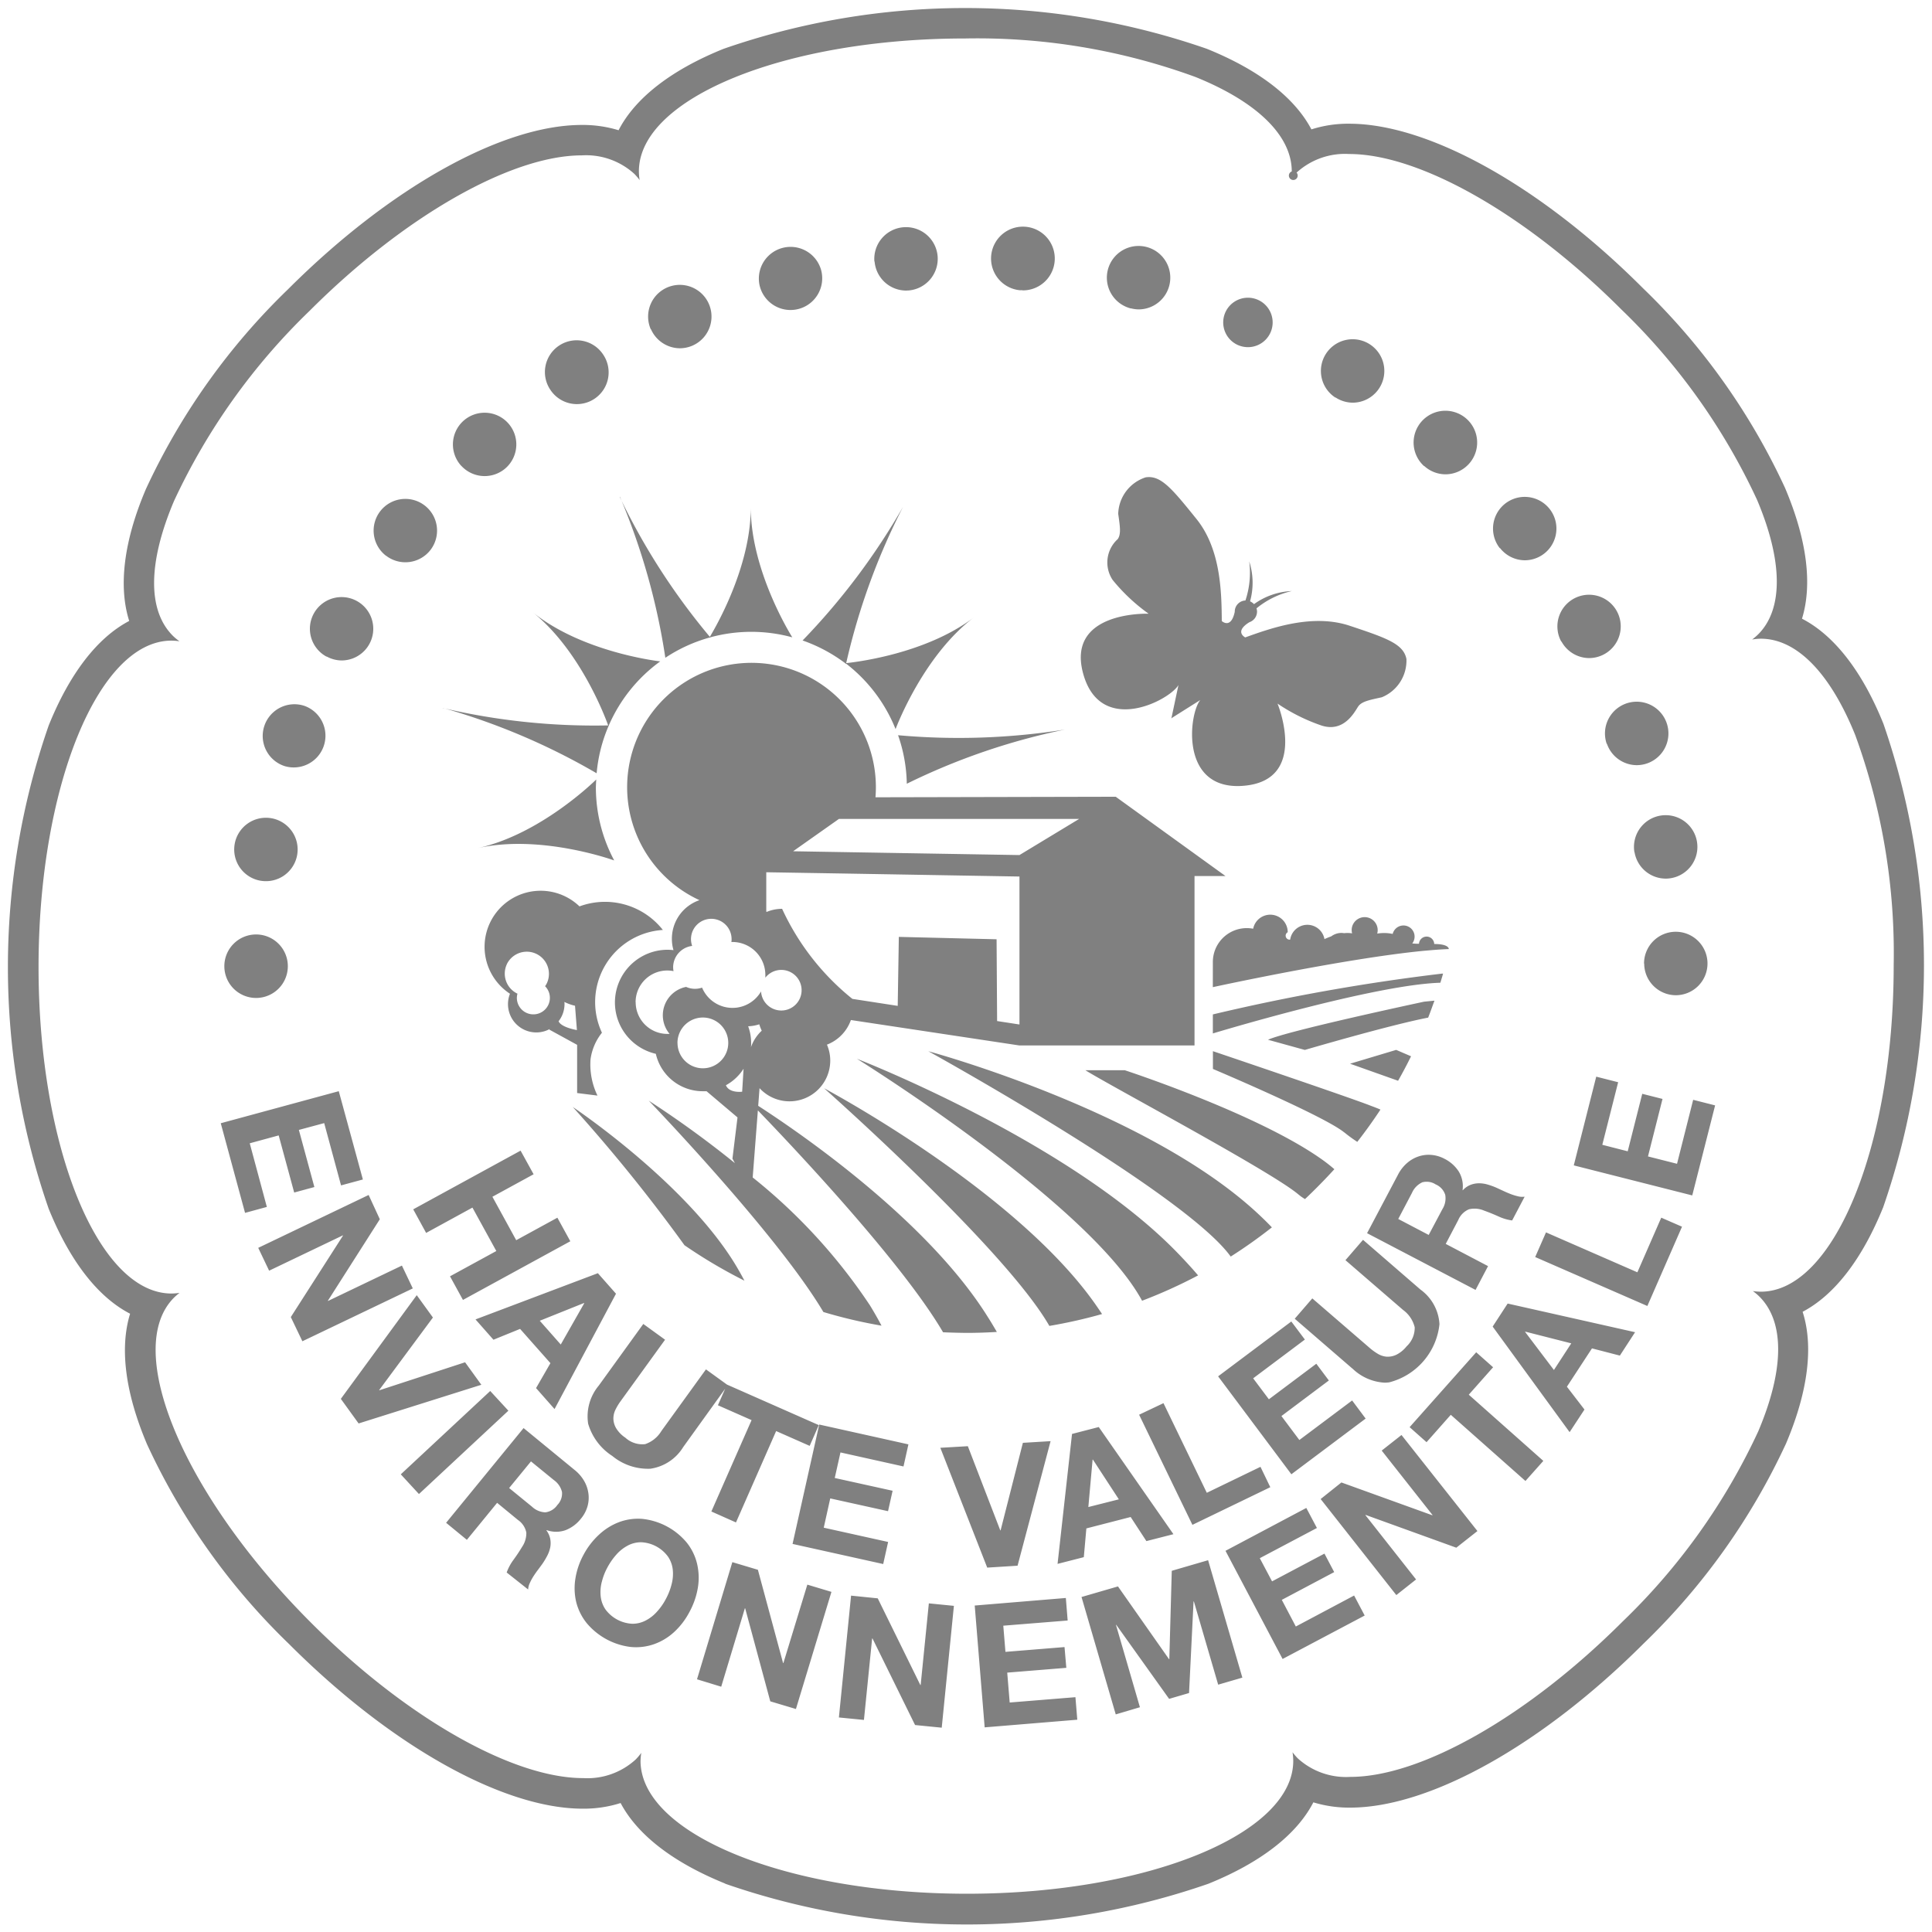<svg xmlns="http://www.w3.org/2000/svg" width="120.98" height="121.001" viewBox="0 0 120.98 121.001">
  <path id="Union_11" data-name="Union 11" d="M2697.909,6980.447c-3.268-1.321-5.5-3.062-6.547-5.043a7.64,7.64,0,0,1-2.366.354c-5.005,0-12.043-3.954-18.394-10.309a41.622,41.622,0,0,1-8.891-12.5c-1.376-3.241-1.724-6.04-1.064-8.185-2-1.03-3.764-3.277-5.1-6.577a46.111,46.111,0,0,1,0-30.253c1.32-3.273,3.06-5.51,5.044-6.551-.682-2.146-.352-4.987,1.05-8.268a41.754,41.754,0,0,1,8.894-12.5c6.351-6.347,13.389-10.291,18.4-10.291a7.7,7.7,0,0,1,2.3.331c1.029-2,3.277-3.77,6.581-5.1a46.106,46.106,0,0,1,30.252,0c3.272,1.321,5.506,3.062,6.551,5.047a7.538,7.538,0,0,1,2.368-.355c5,0,12.047,3.945,18.394,10.3a41.618,41.618,0,0,1,8.894,12.5c1.377,3.248,1.726,6.048,1.064,8.195,2,1.029,3.771,3.279,5.1,6.582a46.272,46.272,0,0,1-.014,30.268c-1.323,3.272-3.063,5.508-5.047,6.551.692,2.147.35,4.979-1.043,8.26a41.738,41.738,0,0,1-8.9,12.5c-6.348,6.346-13.387,10.289-18.394,10.289a7.713,7.713,0,0,1-2.3-.331c-1.03,2-3.277,3.766-6.579,5.1a46.129,46.129,0,0,1-30.255-.005Zm-5.3-7.693c0,4.591,9.171,8.33,20.441,8.33s20.432-3.733,20.432-8.319a3.734,3.734,0,0,0-.045-.542,3.885,3.885,0,0,0,.323.379,4.482,4.482,0,0,0,3.3,1.165c4.441,0,11.132-3.818,17.047-9.729a39.636,39.636,0,0,0,8.489-11.9c1.639-3.857,1.668-6.856.081-8.442a3.347,3.347,0,0,0-.417-.351,3.545,3.545,0,0,0,.5.039c4.588,0,8.324-9.169,8.321-20.444a39.822,39.822,0,0,0-2.41-14.417c-1.568-3.881-3.666-6.028-5.911-6.028a3.482,3.482,0,0,0-.543.051,3.737,3.737,0,0,0,.38-.326c1.588-1.586,1.542-4.618-.081-8.441a39.766,39.766,0,0,0-8.487-11.9c-5.911-5.92-12.6-9.735-17.045-9.735a4.493,4.493,0,0,0-3.295,1.166.276.276,0,1,1-.3-.074c0-2.243-2.173-4.355-6.025-5.913a39.778,39.778,0,0,0-14.418-2.414c-11.272,0-20.439,3.733-20.439,8.321a3.553,3.553,0,0,0,.047.547,4.069,4.069,0,0,0-.324-.382,4.49,4.49,0,0,0-3.295-1.166c-4.441,0-11.134,3.82-17.046,9.733a39.915,39.915,0,0,0-8.488,11.9c-1.64,3.859-1.668,6.855-.084,8.443a3.447,3.447,0,0,0,.421.351,3.7,3.7,0,0,0-.5-.041c-4.59,0-8.324,9.171-8.324,20.441s3.735,20.443,8.324,20.443a3.822,3.822,0,0,0,.506-.04,3.531,3.531,0,0,0-.35.3c-3.237,3.246.6,12.371,8.573,20.343,5.915,5.925,12.606,9.741,17.047,9.741a4.476,4.476,0,0,0,3.293-1.167,3.8,3.8,0,0,0,.35-.415A3.355,3.355,0,0,0,2692.611,6972.753Zm17.192-2.234-2.666-5.42h-.023l-.513,5.1-1.568-.154.762-7.629,1.67.17,2.667,5.426h.021l.512-5.112,1.569.156-.762,7.629Zm3.735-7.483,5.706-.473.114,1.411-4.031.324.135,1.639,3.7-.3.112,1.3-3.7.3.154,1.872,4.117-.334.116,1.411-5.8.479Zm6.688-.534,2.282-.663,3.195,4.553h.021l.153-5.531,2.275-.663,2.145,7.352-1.514.441-1.521-5.212h-.021l-.282,5.736-1.248.365-3.309-4.634h-.019l1.5,5.158-1.514.449Zm-19.49,6.533-1.572-5.825h-.019l-1.481,4.909-1.516-.464,2.213-7.336,1.6.479,1.577,5.841h.019l1.5-4.912,1.509.454-2.224,7.334Zm28.506-9.425,5.06-2.685.664,1.255-3.577,1.891.768,1.451,3.281-1.737.61,1.157-3.281,1.739.878,1.668,3.65-1.94.662,1.253-5.14,2.72Zm-37.19,6.027a4.256,4.256,0,0,1-2.818-1.509,3.444,3.444,0,0,1-.648-1.3,3.766,3.766,0,0,1-.056-1.462,4.628,4.628,0,0,1,.508-1.5,4.72,4.72,0,0,1,.981-1.274,3.835,3.835,0,0,1,1.256-.782,3.4,3.4,0,0,1,1.449-.2,4.189,4.189,0,0,1,2.793,1.5,3.384,3.384,0,0,1,.636,1.313,3.834,3.834,0,0,1,.051,1.481,4.8,4.8,0,0,1-.524,1.525,4.6,4.6,0,0,1-.953,1.256,3.672,3.672,0,0,1-1.246.762,3.429,3.429,0,0,1-1.154.2C2692.237,6965.647,2692.145,6965.644,2692.052,6965.636Zm-.252-6.349a2.509,2.509,0,0,0-.715.573,4.133,4.133,0,0,0-.557.808,3.733,3.733,0,0,0-.338.875l-.005.012a2.554,2.554,0,0,0-.07.892,1.822,1.822,0,0,0,.291.818,2.221,2.221,0,0,0,1.7.912,1.789,1.789,0,0,0,.843-.212,2.45,2.45,0,0,0,.7-.554,3.771,3.771,0,0,0,.542-.774,3.983,3.983,0,0,0,.361-.915,2.568,2.568,0,0,0,.081-.909,1.815,1.815,0,0,0-.291-.826,2.2,2.2,0,0,0-1.7-.915A1.792,1.792,0,0,0,2691.8,6959.287Zm43.4-2.921,1.3-1.038,5.69,2.054.016-.014-3.183-4.036,1.239-.976,4.755,6.015-1.323,1.042-5.675-2.052-.016.014,3.172,4.027-1.237.978Zm-50.97,4.6a3.048,3.048,0,0,1,.417-.781q.3-.41.538-.808a1.535,1.535,0,0,0,.275-.91,1.255,1.255,0,0,0-.529-.794l-1.3-1.069-1.894,2.317-1.3-1.067,4.851-5.931,3.195,2.622a2.472,2.472,0,0,1,.612.715,2.117,2.117,0,0,1,.258.8,1.961,1.961,0,0,1-.075.806,2.112,2.112,0,0,1-.4.731,2.267,2.267,0,0,1-.953.715,1.759,1.759,0,0,1-1.192,0l-.014.018a1.325,1.325,0,0,1,.238.531,1.434,1.434,0,0,1,0,.534,1.974,1.974,0,0,1-.191.529,4.684,4.684,0,0,1-.3.5l-.254.345c-.1.131-.2.27-.291.412a3.21,3.21,0,0,0-.238.435,1.1,1.1,0,0,0-.11.414Zm.154-5.289,1.432,1.169a1.283,1.283,0,0,0,.836.353,1.073,1.073,0,0,0,.754-.464,1.025,1.025,0,0,0,.287-.812,1.284,1.284,0,0,0-.512-.747l-1.43-1.167Zm27-2.52,1.723-.1,2.031,5.27h.021l1.395-5.481,1.735-.105-2.068,7.8-1.9.119Zm-9.253,6.02,1.67-7.476,5.585,1.242-.308,1.383-3.947-.878-.358,1.6,3.623.8-.286,1.279-3.619-.8-.407,1.833,4.031.894-.308,1.382Zm17.5-6.887,1.674-.433,4.676,6.71-1.693.433-.985-1.509-2.774.715-.16,1.8-1.644.421Zm1.022,4.577,1.91-.482-1.623-2.487h-.021Zm3.179-5.781,1.526-.724,2.713,5.613,3.361-1.626.615,1.276-4.877,2.357Zm-26.785,6.06,2.518-5.722-2.108-.93.455-1.036-2.629,3.655a2.89,2.89,0,0,1-2.057,1.355,3.512,3.512,0,0,1-2.384-.8,3.61,3.61,0,0,1-1.511-2.019,3.01,3.01,0,0,1,.664-2.385l2.79-3.861,1.363.987-2.792,3.859a3.5,3.5,0,0,0-.316.527,1.257,1.257,0,0,0-.128.563,1.227,1.227,0,0,0,.167.584,1.89,1.89,0,0,0,.58.6,1.576,1.576,0,0,0,1.244.405,1.9,1.9,0,0,0,1.015-.822l2.79-3.859,1.316.952,0,0,5.75,2.538-.571,1.3-2.1-.927-2.515,5.722Zm-19.448-2.327,5.6-5.219,1.137,1.234-5.6,5.219Zm65.75-3.728-1.518,1.715-1.06-.941,4.169-4.69,1.058.939-1.523,1.718,4.669,4.145-1.12,1.258Zm-14.57-2.408,4.583-3.435.85,1.132-3.239,2.427.985,1.313,2.97-2.226.785,1.048-2.97,2.228,1.123,1.5,3.305-2.476.846,1.134-4.651,3.487Zm17.192-3.116.939-1.442,7.979,1.794-.953,1.465-1.746-.452-1.57,2.4,1.1,1.43-.93,1.416Zm2.031.333,1.805,2.385,1.086-1.668-2.879-.733Zm-74.157,4.193,4.753-6.493,1.013,1.4-3.363,4.539v.019l5.377-1.756,1.018,1.409-7.685,2.422Zm12.224-.674.9-1.562-1.9-2.145-1.668.678-1.123-1.272,7.662-2.894,1.135,1.285-3.848,7.222Zm.233-4.217,1.314,1.488,1.469-2.582-.014-.017Zm50.875,2.986-3.6-3.112,1.1-1.274,3.607,3.114a3.5,3.5,0,0,0,.5.359,1.268,1.268,0,0,0,.549.177,1.248,1.248,0,0,0,.6-.118,1.912,1.912,0,0,0,.646-.526,1.581,1.581,0,0,0,.51-1.2,1.9,1.9,0,0,0-.729-1.083l-3.607-3.116,1.1-1.274,3.594,3.112a2.873,2.873,0,0,1,1.193,2.168,4.216,4.216,0,0,1-3.146,3.644,2.187,2.187,0,0,1-.294.02A3.135,3.135,0,0,1,2737.177,6948.185Zm-66.465-3.216,3.267-5.1v-.02l-4.625,2.215-.682-1.43,6.914-3.311.7,1.52-3.251,5.1v.02l4.634-2.219.682,1.43-6.914,3.309Zm40.847.957c-2.553-4.364-9.32-11.539-11.6-13.9l-.324,4.2a35.069,35.069,0,0,1,7.352,8.024c.28.461.515.876.715,1.257a30.878,30.878,0,0,1-3.64-.855c-2.9-4.891-10.936-13.235-10.936-13.235a63.93,63.93,0,0,1,5.394,3.912l-.153-.28.317-2.582-1.938-1.64h-.238a3.016,3.016,0,0,1-2.939-2.343,3.3,3.3,0,0,1,.715-6.516,3.255,3.255,0,0,1,.391.024,2.483,2.483,0,0,1-.1-.715,2.553,2.553,0,0,1,1.726-2.415,7.788,7.788,0,1,1,11.048-7.071c0,.212-.009.422-.026.629l15.045-.033,6.875,4.966H2727.3v10.608h-10.965l-10.553-1.593a2.564,2.564,0,0,1-1.5,1.542,2.489,2.489,0,0,1,.207.994,2.55,2.55,0,0,1-4.427,1.731l-.084,1.106c2.527,1.632,10.557,7.112,14.367,13.205.214.333.4.652.577.954-.64.039-1.283.06-1.933.06C2712.515,6945.958,2712.036,6945.947,2711.559,6945.926Zm-13.6-15.47c.217.51,1.016.4,1.016.4l.088-1.437A3.029,3.029,0,0,1,2697.955,6930.457Zm-3.032-2.657a1.59,1.59,0,0,0,1.59,1.591h0a1.589,1.589,0,0,0,1.588-1.588v0a1.59,1.59,0,0,0-3.181,0Zm4.425-1.036a3,3,0,0,1,.186,1.039c0,.091,0,.183-.013.274a2.552,2.552,0,0,1,.677-1.04,2.69,2.69,0,0,1-.154-.4A2.553,2.553,0,0,1,2699.348,6926.764Zm-7.045-1.512a1.987,1.987,0,0,0,1.986,1.987c.047,0,.094,0,.14,0a1.812,1.812,0,0,1,1.032-2.944,1.357,1.357,0,0,0,1,.045,2.065,2.065,0,0,0,3.693.238,1.271,1.271,0,1,0,.27-.862v-.168a2.067,2.067,0,0,0-2.068-2.066h-.061a.635.635,0,0,0,.014-.163,1.271,1.271,0,1,0-2.468.41,1.352,1.352,0,0,0-1.192,1.339,1.377,1.377,0,0,0,.025.24,1.868,1.868,0,0,0-.382-.04A1.984,1.984,0,0,0,2692.3,6925.252Zm22.6-3.94.033,5.121,1.4.215v-9.265l-11.176-.191-4.679-.077v2.4l.009.091a2.5,2.5,0,0,1,.983-.2h0a15.594,15.594,0,0,0,4.4,5.639l2.839.438.07-4.32Zm-12.742-5.511,14.174.238,3.738-2.263h-15.042Zm1.929,14.834s11.906,6.321,16.966,13.484c.161.231.31.447.452.661a31.326,31.326,0,0,1-3.3.743C2715.41,6940.647,2704.092,6930.635,2704.092,6930.635Zm44.54,10.575.677-1.544,5.722,2.5,1.495-3.421,1.3.566-2.17,4.965ZM2706.16,6928.8s13.291,5.15,20.07,12.148c.5.517.93.986,1.293,1.416a31.27,31.27,0,0,1-3.507,1.587C2720.7,6937.831,2706.16,6928.8,2706.16,6928.8Zm-25.481,13.621,2.9-1.583-1.495-2.72-2.9,1.586-.808-1.477,6.723-3.675.815,1.479-2.58,1.409,1.491,2.72,2.578-1.409.81,1.476-6.723,3.673Zm57.426-2.7,1.931-3.654a2.436,2.436,0,0,1,.578-.743,2.11,2.11,0,0,1,.732-.415,1.973,1.973,0,0,1,.8-.088,2.126,2.126,0,0,1,.8.238,2.282,2.282,0,0,1,.9.8,1.777,1.777,0,0,1,.238,1.17h.019a1.3,1.3,0,0,1,.477-.333,1.49,1.49,0,0,1,.524-.1,1.937,1.937,0,0,1,.557.081,4.411,4.411,0,0,1,.55.2l.393.181c.147.07.3.137.461.2a3.316,3.316,0,0,0,.479.151,1.108,1.108,0,0,0,.428.026l-.783,1.489a2.994,2.994,0,0,1-.85-.25q-.46-.207-.9-.364a1.523,1.523,0,0,0-.953-.086,1.254,1.254,0,0,0-.673.676l-.783,1.492,2.65,1.391-.783,1.49Zm3.44-3.177a1.3,1.3,0,0,0-.629.654l-.859,1.633,1.907,1,.859-1.617a1.271,1.271,0,0,0,.177-.891,1.059,1.059,0,0,0-.6-.657,1.022,1.022,0,0,0-.558-.166A1.01,1.01,0,0,0,2741.545,6936.54Zm-46.177,3.94a102.49,102.49,0,0,0-7-8.665s7.389,4.928,10.406,10.252c.128.221.238.426.342.624A31.644,31.644,0,0,1,2695.368,6940.479Zm15.249-12.161s13.587,3.661,20.574,10.1c.361.333.678.643.953.934a31.209,31.209,0,0,1-2.578,1.828C2726.685,6937.187,2710.617,6928.319,2710.617,6928.319Zm-44.293,4.513,7.39-2.007,1.509,5.529-1.367.37-1.055-3.9-1.586.427.971,3.577-1.264.343-.971-3.577-1.812.494,1.071,3.985-1.365.372Zm67.491,4.467c-1.67-1.43-11.84-6.834-13.351-7.788h2.464s8.263,2.7,12.316,5.564a10.048,10.048,0,0,1,.813.636q-.886.97-1.838,1.87A2.631,2.631,0,0,1,2733.814,6937.3Zm17.234-1.828,1.406-5.556,1.372.349-.992,3.918,1.591.407.91-3.6,1.269.321-.91,3.6,1.819.461,1.011-4.006,1.374.349-1.432,5.638Zm-14.374-2.064c-1.265-1.036-8.223-3.975-8.223-3.975v-1.113s8.7,2.942,9.891,3.421c.271.1.463.175.6.238q-.686,1.041-1.451,2.021A9.083,9.083,0,0,1,2736.675,6933.406Zm-48.036-2.466v-3.018l-1.737-.952.019-.037a1.771,1.771,0,0,1-2.487-2.21,3.511,3.511,0,1,1,4.353-5.471,4.613,4.613,0,0,1,5.221,1.476,4.527,4.527,0,0,0-3.815,6.435,3.4,3.4,0,0,0-.715,1.67,4.479,4.479,0,0,0,.435,2.266Zm-.789-5.577a1.762,1.762,0,0,1-.372,1.082c.168.394,1.148.552,1.148.552l-.119-1.524a2.745,2.745,0,0,1-.664-.238C2687.844,6925.278,2687.85,6925.322,2687.85,6925.364Zm-3.61-2.492a1.389,1.389,0,0,0,.664,1.847,1.022,1.022,0,0,0-.039.261v0a1.034,1.034,0,1,0,1.768-.728,1.4,1.4,0,0,0,.117-.2,1.388,1.388,0,0,0-2.511-1.183Zm52.8,6.233,2.888-.866.931.4q-.384.781-.812,1.533Zm-5.138-1.5c1.193-.555,9.775-2.385,9.775-2.385l.648-.064c-.128.347-.256.711-.394,1.062-2.424.468-7.723,2.024-7.723,2.024Zm-3.454-1.587a126.76,126.76,0,0,1,14.342-2.554h.074c-.054.191-.112.378-.17.57-4.192.124-14.246,3.175-14.246,3.175Zm-61.9-3.016a1.987,1.987,0,0,1,1.986-1.991h.005a1.988,1.988,0,1,1-1.991,1.991Zm88.9-.165a1.987,1.987,0,1,1,2,1.979h-.008A1.988,1.988,0,0,1,2755.458,6922.835Zm-27-.138a2.1,2.1,0,0,1,.037-.363,2.125,2.125,0,0,1,2.487-1.684,1.092,1.092,0,0,1,2.163.219.248.248,0,0,0,.154.463,1.088,1.088,0,0,1,2.147-.032c.149-.068.291-.125.424-.172a1.07,1.07,0,0,1,.645-.215,1.316,1.316,0,0,1,.163.016,1.737,1.737,0,0,1,.5.012.827.827,0,0,1,0-.418.815.815,0,1,1,1.572.433,2.53,2.53,0,0,1,.968.02.711.711,0,0,1,.126-.26.694.694,0,0,1,1.1.854,3.163,3.163,0,0,0,.422.021.477.477,0,0,1,.953.016c.953,0,.913.317.913.317-.342.012-.715.037-1.113.07l-.479.042c-5,.487-13.184,2.273-13.184,2.273Zm-59.624-5.051a1.986,1.986,0,1,1,2.287-1.633h0a1.984,1.984,0,0,1-2.285,1.632Zm86.022-1.786v0a1.986,1.986,0,1,1,2.294,1.623,1.953,1.953,0,0,1-.339.029A1.986,1.986,0,0,1,2754.853,6915.86Zm-72.4-.265c3.813-.84,7.152-4.052,7.39-4.291-.01.162-.018.324-.023.486a9.707,9.707,0,0,0,1.148,4.584S2686.413,6914.726,2682.456,6915.6Zm45.2-9.257-1.767,1.113-.021.03v-.018h-.016l.019-.032.433-2.042c-.568.973-4.895,3.218-5.969-.722s4.1-3.743,4.1-3.743a11.471,11.471,0,0,1-2.254-2.117,1.968,1.968,0,0,1,.319-2.553c.229-.324.135-.836.031-1.589a2.48,2.48,0,0,1,1.719-2.28c.951-.149,1.649.707,3.181,2.606s1.572,4.6,1.586,6.392c0,0,.573.536.812-.577a.7.7,0,0,1,.477-.675.649.649,0,0,1,.191-.033,5.493,5.493,0,0,0,.238-2.45,4.334,4.334,0,0,1,.053,2.5.833.833,0,0,1,.131.077.6.6,0,0,1,.116.1,4.334,4.334,0,0,1,2.367-.82,5.358,5.358,0,0,0-2.211,1.083.79.79,0,0,1,.033.191.7.7,0,0,1-.477.676c-.976.6-.261.953-.261.953,1.681-.608,4.232-1.5,6.544-.729s3.358,1.132,3.549,2.077a2.481,2.481,0,0,1-1.54,2.4c-.741.167-1.26.25-1.483.582s-.876,1.64-2.285,1.191a11.576,11.576,0,0,1-2.764-1.377s1.98,4.781-2.089,5.144q-.219.02-.42.02C2726.4,6911.717,2726.969,6907.175,2727.658,6906.339Zm-18.924,2.194a42.58,42.58,0,0,0,10.468-.354,41.129,41.129,0,0,0-9.907,3.393A9.666,9.666,0,0,0,2708.734,6908.533Zm-28.508-1.705a41.65,41.65,0,0,0,10.368,1.092.209.209,0,0,0,.019.053,9.6,9.6,0,0,0-.74,2.944A41.608,41.608,0,0,0,2680.226,6906.828Zm-9.923,3.629a1.985,1.985,0,1,1,1.29-3.755h0a1.986,1.986,0,0,1-1.292,3.755Zm82.82-1.384a1.987,1.987,0,1,1,1.878,1.336A1.987,1.987,0,0,1,2753.124,6909.073Zm-47.633-5.01v-.039h-.005v.039l-.041-.034-.014-.01h0a9.76,9.76,0,0,0-2.661-1.418,42.162,42.162,0,0,0,6.293-8.372,41.56,41.56,0,0,0-3.562,9.79c.59-.062,4.986-.575,7.992-2.861-3.107,2.361-4.781,6.675-4.9,6.993A9.75,9.75,0,0,0,2705.49,6904.063Zm-14.857,3.857h0l-.02.047a.223.223,0,0,1-.019-.047h0c-.179-.512-1.747-4.691-4.709-7.075,3.049,2.45,7.655,3.03,7.97,3.065a9.768,9.768,0,0,0-3.22,4.008h.02l-.042.052Zm14.811-3.891.037.034v.017Zm-32.49-.418a1.984,1.984,0,1,1,.945.241A1.986,1.986,0,0,1,2672.955,6903.61Zm77.322-.943a1.983,1.983,0,1,1,1.744,1.035A1.985,1.985,0,0,1,2750.277,6902.667Zm-58.959-9.059a41.664,41.664,0,0,0,5.645,8.765l-.028.047.028-.047h0c.286-.481,2.563-4.307,2.563-8.1,0,3.9,2.424,7.848,2.6,8.131a9.718,9.718,0,0,0-5.138,0l.01.015h-.06a9.658,9.658,0,0,0-2.762,1.265A41.72,41.72,0,0,0,2691.318,6893.608Zm5.622,8.812.047-.017Zm-20.266-5.133a1.986,1.986,0,1,1,2.79-.349l0,0a1.986,1.986,0,0,1-2.787.345Zm69.753-.47h0a1.985,1.985,0,1,1,1.564.761A1.986,1.986,0,0,1,2746.427,6896.816Zm-65.028-5.149a1.985,1.985,0,1,1,2.809.112l0,0a1.986,1.986,0,0,1-2.806-.114Zm60.281.007a1.99,1.99,0,1,1,1.341.52A1.987,1.987,0,0,1,2741.68,6891.676Zm-54.706-4.774a1.988,1.988,0,1,1,3.326-2.178h0a1.985,1.985,0,0,1-.573,2.75h0a1.987,1.987,0,0,1-2.753-.573Zm49.156.487,0,0a1.986,1.986,0,1,1,1.081.321A1.988,1.988,0,0,1,2736.128,6887.387Zm-42.866-4.274a1.985,1.985,0,1,1,1.82,1.188A1.991,1.991,0,0,1,2693.263,6883.115Zm36.706.958-.01-.005a1.548,1.548,0,1,1,.01.005Zm-29.88-3.656a1.986,1.986,0,0,1,3.847-.988v0a1.985,1.985,0,0,1-3.847.985Zm23.235,1.392a1.986,1.986,0,1,1,.485.06A1.985,1.985,0,0,1,2723.324,6881.809Zm-16.058-2.937a1.986,1.986,0,0,1,3.959-.334v0a1.989,1.989,0,0,1-1.812,2.145c-.056,0-.112.007-.167.007A1.988,1.988,0,0,1,2707.266,6878.872Zm9.152,1.8h-.007a1.995,1.995,0,1,1,.168.006C2716.525,6880.676,2716.471,6880.674,2716.417,6880.67Z" transform="translate(-2652.5 -6862.5)" fill="gray" stroke="rgba(0,0,0,0)" stroke-width="1"/>
</svg>
